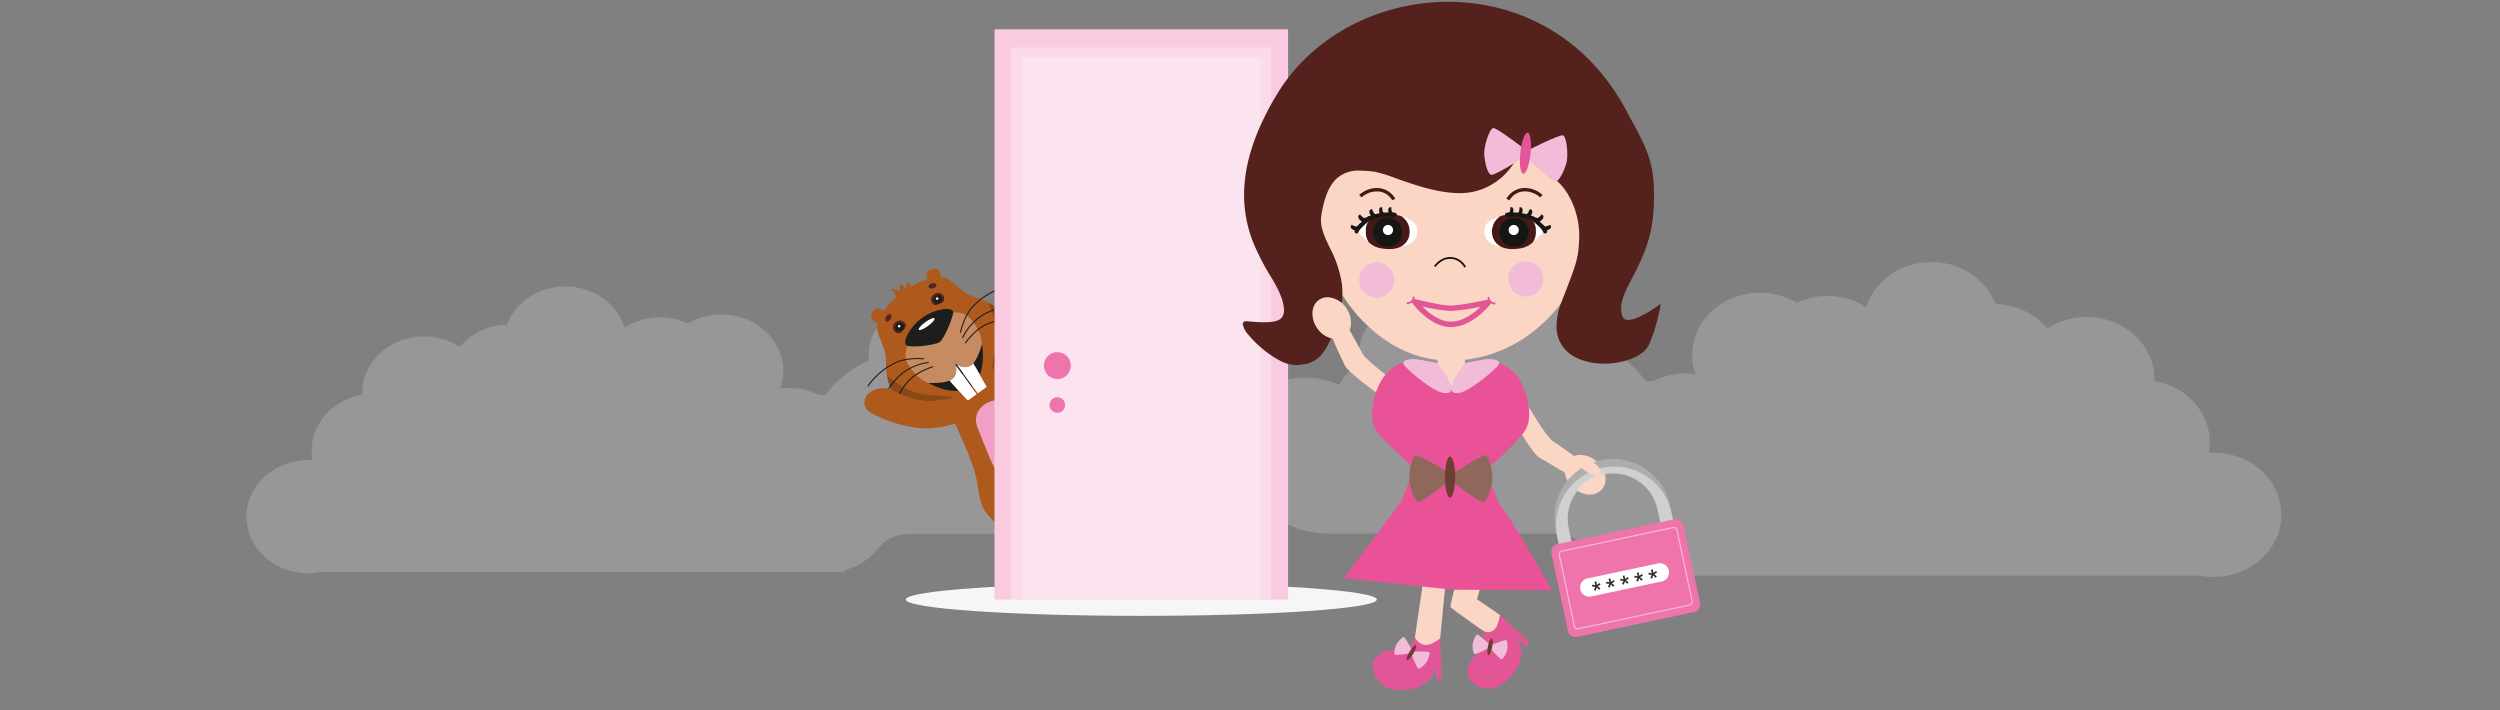 <svg xmlns="http://www.w3.org/2000/svg" xmlns:xlink="http://www.w3.org/1999/xlink" width="690" height="196" viewBox="0 0 690 196">
  <rect x="0" y="0" width="690" height="196" fill="#808080" stroke="none"/>
  <defs>
    <clipPath id="clip-path">
      <path id="Pfad_11798" data-name="Pfad 11798" d="M117.159,54.191c.076.071.154.147.227.222h-.473c.084-.076.162-.152.246-.222M88,0C80.521,0,74.168,4.421,71.87,10.566A17.545,17.545,0,0,0,58.839,16.7a18.063,18.063,0,0,0-9.884-2.892c-9.411,0-17.04,7-17.04,15.635,0,.153,0,.313.009.469C24,31.26,17.993,37.627,17.993,45.288a13.935,13.935,0,0,0,.258,2.683c-.4-.026-.8-.04-1.212-.04C7.63,47.931,0,54.93,0,63.567S7.63,79.2,17.039,79.2a19,19,0,0,0,3.431-.316H165.02v-.564a17.138,17.138,0,0,0,9.313-5.968,10.839,10.839,0,0,1,8.565-4.046h56.723a23.672,23.672,0,0,0,23.672-23.672h-.022c.028-.311.044-.622.044-.937,0-8.082-7.944-14.636-17.737-14.636a20.6,20.6,0,0,0-8.622,1.848,23.289,23.289,0,0,0-5.165-5.891,12.3,12.3,0,0,0,.138-1.83c0-8.084-7.939-14.634-17.732-14.634a20.445,20.445,0,0,0-9.673,2.366C201.4,6.768,195.818,4,189.447,4c-9.793,0-17.732,6.552-17.732,14.634a12.222,12.222,0,0,0,.121,1.69c-5.292,2.575-9.46,5.916-12.019,9.728q-.94-.11-1.906-.136a18.192,18.192,0,0,0-8.118-1.885,18.506,18.506,0,0,0-2.465.162,14.458,14.458,0,0,0,.834-4.84c0-8.632-7.629-15.631-17.041-15.631a18.031,18.031,0,0,0-9.253,2.506,18.225,18.225,0,0,0-7.723-1.694,18.038,18.038,0,0,0-9.75,2.809C102.358,4.793,95.79,0,88,0Z" fill="#cbcbcb"/>
    </clipPath>
    <clipPath id="clip-path-2">
      <path id="Pfad_11799" data-name="Pfad 11799" d="M160.434,59.485c-.083.078-.169.161-.249.244h.519c-.092-.083-.178-.166-.27-.244M192.438,0c8.212,0,15.185,4.853,17.709,11.6a19.259,19.259,0,0,1,14.3,6.737,19.827,19.827,0,0,1,10.85-3.175c10.33,0,18.7,7.681,18.7,17.162,0,.168,0,.344-.01.514,8.7,1.476,15.291,8.466,15.291,16.875A15.3,15.3,0,0,1,269,52.657c.444-.028.883-.044,1.331-.044,10.328,0,18.7,7.683,18.7,17.163s-8.375,17.161-18.7,17.161a20.86,20.86,0,0,1-3.767-.346H107.9v-.619a18.812,18.812,0,0,1-10.222-6.551,11.9,11.9,0,0,0-9.4-4.441H26.009A25.985,25.985,0,0,1,.024,49H.048C.017,48.654,0,48.313,0,47.967,0,39.095,8.72,31.9,19.47,31.9a22.61,22.61,0,0,1,9.464,2.028A25.564,25.564,0,0,1,34.6,27.463a13.506,13.506,0,0,1-.152-2.009c0-8.874,8.714-16.063,19.464-16.063a22.442,22.442,0,0,1,10.617,2.6c3.432-4.559,9.559-7.6,16.551-7.6,10.749,0,19.464,7.192,19.464,16.063a13.418,13.418,0,0,1-.132,1.855c5.809,2.827,10.384,6.494,13.193,10.678q1.032-.121,2.093-.149a19.969,19.969,0,0,1,8.911-2.069,20.314,20.314,0,0,1,2.706.178,15.871,15.871,0,0,1-.915-5.313c0-9.476,8.374-17.158,18.706-17.158a19.793,19.793,0,0,1,10.156,2.751,20,20,0,0,1,8.477-1.86,19.8,19.8,0,0,1,10.7,3.084C176.681,5.261,183.89,0,192.438,0Z" fill="#cbcbcb"/>
    </clipPath>
    <clipPath id="clip-path-3">
      <path id="Pfad_16783" data-name="Pfad 16783" d="M12.291,2.427C-6.065,9.634.208,28.5,5.295,38.464,10.06,47.8,34.811,66.4,42.63,72.291s12.683,5.482,14.844,1.43c4.477-8.4-4.793-26.92-9.4-36.916S36.377,14.6,35.151,11C33.818,7.1,31.907,0,22.988,0a29.87,29.87,0,0,0-10.7,2.427" fill="none"/>
    </clipPath>
    <clipPath id="clip-path-4">
      <path id="Pfad_16793" data-name="Pfad 16793" d="M598.1,242.662c-.252.941.325,1.232,1.36,1.807a1.3,1.3,0,0,0,2.081-.885,1.782,1.782,0,1,0-3.442-.922" transform="translate(-598.039 -241.341)" fill="none"/>
    </clipPath>
    <clipPath id="clip-path-5">
      <path id="Pfad_16797" data-name="Pfad 16797" d="M538.732,226.819h0a1.3,1.3,0,0,0,1.36,1.807c1.184.019,1.829.056,2.082-.885a1.782,1.782,0,0,0-3.442-.922" transform="translate(-538.623 -225.502)" fill="none"/>
    </clipPath>
    <clipPath id="clip-path-6">
      <path id="Pfad_16806" data-name="Pfad 16806" d="M520.9,319.064c5.139,1.377,10.841-5.137,10.841-5.137s-4.248,1.972-6.364,1.405c-2.492-.666-2.464-3.783-2.464-3.783h0s-1.532,2.712-4.024,2.044c-2.115-.567-4.812-4.4-4.812-4.4s1.179,8.356,6.823,9.868" transform="translate(-514.074 -309.196)" fill="none"/>
    </clipPath>
    <clipPath id="clip-path-7">
      <path id="Pfad_16814" data-name="Pfad 16814" d="M483.458,206.361c-1.895,2.386-2.744,5.349-4.808,7.015-2.276,1.837-6.067,5.022-6.592,9.576s2.227,10.507,15.528,14.071,18.66-.216,20.483-4.422.133-8.861-.919-11.589c-.954-2.475-.208-5.466-.656-8.48-.525-3.531-7.018-6.227-10.43-7.141a27.659,27.659,0,0,0-6.691-.907c-2.469,0-4.793.467-5.912,1.876" transform="translate(-471.998 -204.485)" fill="none"/>
    </clipPath>
    <clipPath id="clip-path-8">
      <rect id="Rechteck_4201" data-name="Rechteck 4201" width="15.236" height="27.796" fill="none"/>
    </clipPath>
    <clipPath id="clip-path-9">
      <rect id="Rechteck_4202" data-name="Rechteck 4202" width="24.135" height="21.251" fill="none"/>
    </clipPath>
    <clipPath id="clip-path-10">
      <rect id="Rechteck_6186" data-name="Rechteck 6186" width="81.023" height="157.375" fill="#ea5297"/>
    </clipPath>
    <clipPath id="clip-path-11">
      <rect id="Rechteck_6182" data-name="Rechteck 6182" width="81.023" height="157.375" fill="none"/>
    </clipPath>
    <clipPath id="clip-path-12">
      <rect id="Rechteck_6181" data-name="Rechteck 6181" width="71.84" height="152.389" fill="none"/>
    </clipPath>
    <clipPath id="clip-path-13">
      <path id="Pfad_15647" data-name="Pfad 15647" d="M234.194,340.619v0a3.713,3.713,0,1,1-3.713-3.715,3.713,3.713,0,0,1,3.713,3.715" transform="translate(-226.769 -336.907)" fill="#ee74ab"/>
    </clipPath>
    <clipPath id="clip-path-14">
      <path id="Pfad_15648" data-name="Pfad 15648" d="M236.981,386.1a2.15,2.15,0,1,1-2.15-2.153,2.15,2.15,0,0,1,2.15,2.153" transform="translate(-232.682 -383.951)" fill="#ee74ab"/>
    </clipPath>
    <clipPath id="clip-path-15">
      <rect id="Rechteck_6191" data-name="Rechteck 6191" width="128.19" height="190" fill="none"/>
    </clipPath>
    <clipPath id="clip-path-17">
      <rect id="Rechteck_6188" data-name="Rechteck 6188" width="34.514" height="31.814" fill="none"/>
    </clipPath>
    <clipPath id="clip-path-18">
      <path id="Pfad_15718" data-name="Pfad 15718" d="M236.62,342.19a16.118,16.118,0,0,0-12.415,19.116h0l.981,4.618.864,4.067,3.5-.745-1.485-6.989-.323-1.52,0-.018-.385-1.811a12.539,12.539,0,1,1,24.53-5.214l2.2,10.339,3.5-.745-.473-2.224-1.373-6.461h0A16.1,16.1,0,0,0,236.62,342.19" transform="translate(-223.85 -341.835)" fill="none"/>
    </clipPath>
    <linearGradient id="linear-gradient" x1="-1.797" y1="1.689" x2="-1.789" y2="1.689" gradientUnits="objectBoundingBox">
      <stop offset="0" stop-color="#fff"/>
      <stop offset="0.78" stop-color="#ebebec"/>
      <stop offset="0.924" stop-color="#eae9e8"/>
      <stop offset="0.977" stop-color="#e2e2e1"/>
      <stop offset="1" stop-color="#d8d8d8"/>
    </linearGradient>
    <clipPath id="clip-path-19">
      <rect id="Rechteck_6189" data-name="Rechteck 6189" width="37.04" height="28.298" fill="none"/>
    </clipPath>
  </defs>
  <g id="Gruppe_2725" data-name="Gruppe 2725" transform="translate(-375 -269)">
    <rect id="Rechteck_3221" data-name="Rechteck 3221" width="690" height="196" transform="translate(375 269)" fill="#fff" opacity="0"/>
    <g id="Gruppe_6253" data-name="Gruppe 6253" transform="translate(443.019 348.041)" opacity="0.3">
      <g id="Gruppe_6253-2" data-name="Gruppe 6253" clip-path="url(#clip-path)">
        <rect id="Rechteck_3222" data-name="Rechteck 3222" width="263.315" height="79.201" transform="translate(0 0)" fill="#cbcbcb"/>
      </g>
    </g>
    <g id="Gruppe_6254" data-name="Gruppe 6254" transform="translate(715.629 341.304)" opacity="0.3">
      <g id="Gruppe_6254-2" data-name="Gruppe 6254" clip-path="url(#clip-path-2)">
        <rect id="Rechteck_3223" data-name="Rechteck 3223" width="289.037" height="86.938" transform="translate(0 0)" fill="#cbcbcb"/>
      </g>
    </g>
    <ellipse id="Ellipse_270" data-name="Ellipse 270" cx="65" cy="4.5" rx="65" ry="4.5" transform="translate(625 429.977)" fill="#f6f6f6"/>
    <g id="Gruppe_7560" data-name="Gruppe 7560" transform="translate(-92.177 43.85) rotate(-51)">
      <g id="Gruppe_7561" data-name="Gruppe 7561" transform="matrix(0.07, 0.998, -0.998, 0.07, 266.031, 765.005)">
        <g id="Gruppe_7560-2" data-name="Gruppe 7560" clip-path="url(#clip-path-3)">
          <rect id="Rechteck_4180" data-name="Rechteck 4180" width="143.905" height="138.274" transform="translate(-27.906 -26.542) rotate(-1.403)" fill="#56231f"/>
          <rect id="Rechteck_4181" data-name="Rechteck 4181" width="138.296" height="0.602" transform="translate(-13.226 108.464) rotate(-26.402)" fill="#896562"/>
          <rect id="Rechteck_4182" data-name="Rechteck 4182" width="138.296" height="0.602" transform="matrix(0.896, -0.445, 0.445, 0.896, -17.678, 99.498)" fill="#896562"/>
          <rect id="Rechteck_4183" data-name="Rechteck 4183" width="138.296" height="0.602" transform="translate(-22.128 90.532) rotate(-26.402)" fill="#896562"/>
          <rect id="Rechteck_4184" data-name="Rechteck 4184" width="138.296" height="0.602" transform="translate(-26.58 81.566) rotate(-26.402)" fill="#896562"/>
          <rect id="Rechteck_4185" data-name="Rechteck 4185" width="138.296" height="0.602" transform="translate(-31.031 72.6) rotate(-26.402)" fill="#896562"/>
          <rect id="Rechteck_4186" data-name="Rechteck 4186" width="138.296" height="0.602" transform="matrix(0.896, -0.445, 0.445, 0.896, -35.483, 63.634)" fill="#896562"/>
          <rect id="Rechteck_4187" data-name="Rechteck 4187" width="138.296" height="0.602" transform="matrix(0.896, -0.445, 0.445, 0.896, -39.933, 54.668)" fill="#896562"/>
          <rect id="Rechteck_4188" data-name="Rechteck 4188" width="138.296" height="0.602" transform="matrix(0.896, -0.445, 0.445, 0.896, -44.385, 45.703)" fill="#896562"/>
          <rect id="Rechteck_4189" data-name="Rechteck 4189" width="138.296" height="0.602" transform="translate(-48.836 36.736) rotate(-26.402)" fill="#896562"/>
          <rect id="Rechteck_4190" data-name="Rechteck 4190" width="138.296" height="0.602" transform="translate(-17.821 102.414) rotate(-81.405)" fill="#896562"/>
          <rect id="Rechteck_4191" data-name="Rechteck 4191" width="138.296" height="0.602" transform="translate(-7.924 103.91) rotate(-81.405)" fill="#896562"/>
          <rect id="Rechteck_4192" data-name="Rechteck 4192" width="138.296" height="0.602" transform="translate(1.974 105.406) rotate(-81.405)" fill="#896562"/>
          <rect id="Rechteck_4193" data-name="Rechteck 4193" width="138.296" height="0.602" transform="translate(11.871 106.903) rotate(-81.405)" fill="#896562"/>
          <rect id="Rechteck_4194" data-name="Rechteck 4194" width="138.296" height="0.602" transform="translate(21.769 108.399) rotate(-81.405)" fill="#896562"/>
          <rect id="Rechteck_4195" data-name="Rechteck 4195" width="138.296" height="0.602" transform="translate(31.666 109.895) rotate(-81.405)" fill="#896562"/>
          <rect id="Rechteck_4196" data-name="Rechteck 4196" width="138.296" height="0.602" transform="translate(41.564 111.392) rotate(-81.405)" fill="#896562"/>
          <rect id="Rechteck_4197" data-name="Rechteck 4197" width="138.296" height="0.602" transform="translate(51.461 112.888) rotate(-81.405)" fill="#896562"/>
        </g>
      </g>
      <g id="Gruppe_7563" data-name="Gruppe 7563" transform="translate(179.846 748.238)">
        <g id="Gruppe_7585" data-name="Gruppe 7585" transform="translate(0 0)">
          <path id="Pfad_16784" data-name="Pfad 16784" d="M524.159,511.44c-1.009-.766-4.544-1.476-6.513-1.645a19.2,19.2,0,0,0,2.624-4.029c2.557-5.211,2.509-10.5-.108-11.816s-6.806,2.636-7.783,9.312a18.411,18.411,0,0,1-.638,2.784c-.362.946-.825,2.055-1.175,3.107-.583,1.412-.934,2.393-.393,3.1.532,1.331,3.975,1.168,5.44,1.832,2.219,1.006,7.152,5.456,8.8,3.428s1.1-5.05-.255-6.075" transform="translate(-492.476 -432.5)" fill="#ad5a1c"/>
          <path id="Pfad_16785" data-name="Pfad 16785" d="M460.583,359.919c-1.06-6.519.864-21.217.128-24.347-.5-2.111-3.89-3.473-5.455-4l.008-.029s-.145-.039-.4-.1c-.246-.076-.393-.115-.393-.115l-.008.029-.017,0-.017,0,.008-.029s-.145-.039-.4-.1l-.109-.029-.108-.029c-.246-.076-.393-.115-.393-.115l-.008.029-.017,0-.017,0,.008-.029s-.145-.039-.4-.1c-.246-.076-.393-.115-.393-.115l-.008.029c-1.615-.329-5.237-.846-6.722.734-2.2,2.343-7.886,16.033-12.063,21.149-3.493,4.28-5.553,5.205-6.192,10.511-1.017,8.436,7.248,11.256,12.722,12.779a.816.816,0,0,0,.141.056l.4.1c.136.033.267.077.393.115l.02.006.02.006.4.1.108.029.109.029c.136.036.267.077.393.115l.02.005.02.005.4.1c.137.033.267.077.393.116a.855.855,0,0,0,.15.022c5.5,1.418,14.069,3.108,17.408-4.706,2.074-4.918.753-6.75-.131-12.2" transform="translate(-427.538 -303.844)" fill="#ad5a1c"/>
          <path id="Pfad_16786" data-name="Pfad 16786" d="M507.149,221.013c-.954-2.475-.208-5.466-.656-8.479-.525-3.531-7.018-6.227-10.43-7.142s-10.383-1.826-12.6.97c-1.895,2.386-2.744,5.349-4.808,7.016-2.276,1.836-6.067,5.022-6.592,9.576s2.226,10.506,15.527,14.071,18.66-.216,20.483-4.422.133-8.861-.919-11.589" transform="translate(-462.59 -204.485)" fill="#ad5a1c"/>
          <path id="Pfad_16787" data-name="Pfad 16787" d="M533.4,260.329c.726-3.448-1.634-4.989-2.64-6.4a8.959,8.959,0,0,0-12.523-3.356c-1.575.717-4.388.872-5.485,4.22s-.918,5.748-.251,7.5c.922,2.417,4.925,6.35,7.424,7.02s7.929-.735,9.936-2.367c1.462-1.188,2.815-3.179,3.54-6.625" transform="translate(-494.1 -239.885)" fill="#c68b60"/>
          <path id="Pfad_16788" data-name="Pfad 16788" d="M549.022,253.7c-2.644,1.218-7.192,2.357-8.37,2.038-.917-.246-4.639-3.378-6.264-5.96-1.323-2.1,4.345-3.117,8.386-2.034s8.534,4.9,6.248,5.955" transform="translate(-511.624 -238.242)" fill="#1d1d1b"/>
          <path id="Pfad_16789" data-name="Pfad 16789" d="M562.683,255.022c1.437.385,2.527.975,2.435,1.319s-1.331.31-2.768-.076-2.527-.975-2.435-1.319,1.331-.31,2.768.075" transform="translate(-531.899 -244.082)" fill="#fff"/>
        </g>
      </g>
      <g id="Gruppe_7565" data-name="Gruppe 7565" transform="translate(215.925 756.037)">
        <g id="Gruppe_7564" data-name="Gruppe 7564" clip-path="url(#clip-path-4)">
          <path id="Pfad_16790" data-name="Pfad 16790" d="M601.531,244.2a1.791,1.791,0,1,1-1.133-1.962,1.781,1.781,0,0,1,1.133,1.962" transform="translate(-598.03 -241.953)" fill="#1d1d1b"/>
          <path id="Pfad_16791" data-name="Pfad 16791" d="M600.083,242.591a1.1,1.1,0,0,1,.921,1.262c0,.023-.008.047-.013.07a1.222,1.222,0,0,1-2.361-.633,1.1,1.1,0,0,1,1.385-.723l.068.023m.145-.54a1.652,1.652,0,0,0-2.109,1.006c-.011.029-.02.059-.029.09a1.782,1.782,0,0,0,3.442.922,1.652,1.652,0,0,0-1.212-2c-.03-.008-.061-.014-.092-.02" transform="translate(-598.03 -241.825)" fill="#56231f"/>
          <path id="Pfad_16792" data-name="Pfad 16792" d="M605.453,247.207a.353.353,0,1,1-.436.249.355.355,0,0,1,.436-.249" transform="translate(-603.531 -245.956)" fill="#fff"/>
        </g>
      </g>
      <g id="Gruppe_7567" data-name="Gruppe 7567" transform="translate(203.352 752.685)">
        <g id="Gruppe_7566" data-name="Gruppe 7566" clip-path="url(#clip-path-5)">
          <path id="Pfad_16794" data-name="Pfad 16794" d="M538.915,227.418a1.791,1.791,0,1,0,1.962-1.133,1.781,1.781,0,0,0-1.962,1.133" transform="translate(-538.806 -226.101)" fill="#1d1d1b"/>
          <path id="Pfad_16795" data-name="Pfad 16795" d="M540.911,226.734a1.1,1.1,0,0,1,.922,1.262c0,.023-.008.047-.013.07a1.222,1.222,0,0,1-2.361-.633,1.1,1.1,0,0,1,1.385-.723l.068.023m.145-.54a1.652,1.652,0,0,0-2.109,1.006c-.011.029-.02.059-.029.09a1.782,1.782,0,0,0,3.442.922,1.652,1.652,0,0,0-1.212-2C541.118,226.206,541.087,226.2,541.056,226.193Z" transform="translate(-538.808 -225.972)" fill="#56231f"/>
          <path id="Pfad_16796" data-name="Pfad 16796" d="M546.278,231.35a.353.353,0,1,1-.436.249.355.355,0,0,1,.436-.249" transform="translate(-544.305 -230.103)" fill="#fff"/>
        </g>
      </g>
      <g id="Gruppe_7569" data-name="Gruppe 7569" transform="translate(201.897 746.131)">
        <g id="Gruppe_7587" data-name="Gruppe 7587" transform="translate(0 0)">
          <path id="Pfad_16798" data-name="Pfad 16798" d="M615.645,222.708s-.089-7.932,3.49-5.374c3.479,2.487-3.49,5.374-3.49,5.374" transform="translate(-597.892 -212.107)" fill="#ad5a1c"/>
          <path id="Pfad_16799" data-name="Pfad 16799" d="M533.891,200.944s4.043-6.825-.335-6.4c-4.258.414.335,6.4.335,6.4" transform="translate(-531.746 -194.526)" fill="#ad5a1c"/>
          <path id="Pfad_16800" data-name="Pfad 16800" d="M591.308,292.867a.15.15,0,0,1-.03-.279c.043-.023,4.414-2.254,8.222-1.775a20.063,20.063,0,0,1,8.977,3.261.15.15,0,1,1-.183.239,19.77,19.77,0,0,0-8.832-3.2c-3.714-.467-8,1.722-8.047,1.744a.149.149,0,0,1-.107.01" transform="translate(-578.616 -270.385)" fill="#1d1d1b"/>
          <path id="Pfad_16801" data-name="Pfad 16801" d="M603.644,310.591a.15.15,0,0,1-.082-.055,18.716,18.716,0,0,0-7.841-5.451,14.982,14.982,0,0,0-8.011-.329.151.151,0,1,1-.077-.291,15.3,15.3,0,0,1,8.194.338,19.031,19.031,0,0,1,7.976,5.552.15.15,0,0,1-.159.235Z" transform="translate(-575.719 -280.875)" fill="#1d1d1b"/>
          <path id="Pfad_16802" data-name="Pfad 16802" d="M599.583,321.465a.15.15,0,0,1-.091-.069,20.24,20.24,0,0,0-7.163-6.554c-3.162-1.758-7.8-1.433-7.842-1.429a.15.15,0,1,1-.022-.3c.048,0,4.771-.335,8.011,1.466a20.552,20.552,0,0,1,7.276,6.665.15.15,0,0,1-.169.222Z" transform="translate(-573.199 -287.999)" fill="#1d1d1b"/>
        </g>
      </g>
      <g id="Gruppe_7571" data-name="Gruppe 7571" transform="translate(198.157 770.395)">
        <g id="Gruppe_7570" data-name="Gruppe 7570" clip-path="url(#clip-path-6)">
          <path id="Pfad_16803" data-name="Pfad 16803" d="M511.609,299.717c6.573,1.761,11,6.543,9.895,10.681s-7.336,6.064-13.91,4.3-11-6.544-9.895-10.681,7.336-6.064,13.91-4.3" transform="translate(-501.03 -301.208)" fill="#1d1d1b"/>
          <path id="Pfad_16804" data-name="Pfad 16804" d="M550.1,321.27l-3.122,8.007-2.933-.786,2.83-10.562Z" transform="translate(-537.7 -316.081)" fill="#fff"/>
          <path id="Pfad_16805" data-name="Pfad 16805" d="M529.721,318.738l-1.3,8.5,2.933.786,2.83-10.562Z" transform="translate(-525.386 -315.709)" fill="#fff"/>
        </g>
      </g>
      <g id="Gruppe_7573" data-name="Gruppe 7573" transform="translate(185.022 757.788)">
        <g id="Gruppe_7588" data-name="Gruppe 7588" transform="translate(0 0)">
          <path id="Pfad_16807" data-name="Pfad 16807" d="M549.41,337.969l-2.435,6.245-2.933-.786,1.756-6.553Z" transform="translate(-524.565 -318.41)" fill="#fff"/>
          <path id="Pfad_16808" data-name="Pfad 16808" d="M529.451,331.6l-1.04,6.783,2.933.786,1.756-6.553Z" transform="translate(-512.242 -314.253)" fill="#fff"/>
          <path id="Pfad_16809" data-name="Pfad 16809" d="M476.39,257.2a.15.15,0,0,1-.088-.064c-.026-.041-2.649-4.081-6.1-5.533a19.765,19.765,0,0,0-9.249-1.645.15.15,0,0,1-.039-.3,20.073,20.073,0,0,1,9.4,1.665c3.534,1.491,6.207,5.607,6.233,5.648a.15.15,0,0,1-.166.227Z" transform="translate(-458.927 -249.615)" fill="#1d1d1b"/>
          <path id="Pfad_16810" data-name="Pfad 16810" d="M454.666,273.873a.15.15,0,0,1-.02-.284,19.031,19.031,0,0,1,9.683-.82,15.311,15.311,0,0,1,7.266,3.8.151.151,0,1,1-.213.214,14.969,14.969,0,0,0-7.1-3.721,18.722,18.722,0,0,0-9.516.8.15.15,0,0,1-.1.006" transform="translate(-454.013 -267.644)" fill="#1d1d1b"/>
          <path id="Pfad_16811" data-name="Pfad 16811" d="M452.111,289.038a.15.15,0,0,1-.036-.276,20.551,20.551,0,0,1,9.634-2.134c3.707.06,7.631,2.71,7.671,2.736a.15.15,0,1,1-.17.248c-.038-.026-3.891-2.625-7.506-2.684a20.24,20.24,0,0,0-9.48,2.094.15.15,0,0,1-.114.015" transform="translate(-451.999 -278.791)" fill="#1d1d1b"/>
        </g>
      </g>
      <g id="Gruppe_7581" data-name="Gruppe 7581" transform="translate(189.254 748.238)">
        <g id="Gruppe_7580" data-name="Gruppe 7580" clip-path="url(#clip-path-7)">
          <g id="Gruppe_7576" data-name="Gruppe 7576" transform="translate(-5.031 6.286)" opacity="0.2" style="mix-blend-mode: normal;isolation: isolate">
            <g id="Gruppe_7575" data-name="Gruppe 7575">
              <g id="Gruppe_7574" data-name="Gruppe 7574" clip-path="url(#clip-path-8)">
                <path id="Pfad_16812" data-name="Pfad 16812" d="M449.218,235.061a3.593,3.593,0,0,0-.983,2.389,36.637,36.637,0,0,0,1.97,12.812c2.245,6.6,9.111,13.685,12.142,11.222,3.72-3.022-2.966-8.082-4.469-12.5a26.49,26.49,0,0,1-1.369-8.705,6.153,6.153,0,0,0-3.889-5.851,3.19,3.19,0,0,0-3.4.634" transform="translate(-448.224 -234.189)"/>
              </g>
            </g>
          </g>
          <g id="Gruppe_7579" data-name="Gruppe 7579" transform="translate(21.298 17.722)" opacity="0.2" style="mix-blend-mode: normal;isolation: isolate">
            <g id="Gruppe_7578" data-name="Gruppe 7578">
              <g id="Gruppe_7577" data-name="Gruppe 7577" clip-path="url(#clip-path-9)">
                <path id="Pfad_16813" data-name="Pfad 16813" d="M596.633,290.372a3.594,3.594,0,0,1-.208,2.575,36.641,36.641,0,0,1-7.572,10.524c-5,4.862-14.333,8.062-15.916,4.491-1.94-4.38,6.312-5.856,9.657-9.111a26.5,26.5,0,0,0,5.17-7.141,6.153,6.153,0,0,1,6.125-3.447,3.191,3.191,0,0,1,2.745,2.109" transform="translate(-572.645 -288.235)"/>
              </g>
            </g>
          </g>
        </g>
      </g>
      <g id="Gruppe_7583" data-name="Gruppe 7583" transform="translate(172.537 746.089)">
        <g id="Gruppe_7586" data-name="Gruppe 7586">
          <path id="Pfad_16815" data-name="Pfad 16815" d="M611.245,229.672c.239-.308.834-.247,1.328.136s.7.944.463,1.252-.833.247-1.328-.136-.7-.944-.463-1.252" transform="translate(-564.984 -222.038)" fill="#56231f"/>
          <path id="Pfad_16816" data-name="Pfad 16816" d="M542.878,211.909c.62-.085,1.166.16,1.218.546s-.407.768-1.028.853-1.166-.16-1.218-.546.407-.768,1.028-.853" transform="translate(-510.349 -208.176)" fill="#56231f"/>
          <path id="Pfad_16817" data-name="Pfad 16817" d="M576.351,196.673l1.432-1.475a2.341,2.341,0,0,1,.173,1.905c-.433.78,1.483-.566,1.483-.566a2.264,2.264,0,0,1-.327,1.779c-.591.812-2.206.977-3.437.572a1.558,1.558,0,0,1-1.1-2.31,5.156,5.156,0,0,0,.525-2.248,3.657,3.657,0,0,1,1.054,1.457,7.131,7.131,0,0,1,.2.886" transform="translate(-535.975 -194.33)" fill="#ad5a1c"/>
          <path id="Pfad_16818" data-name="Pfad 16818" d="M396.309,483.356c1.257-.158,4.674.994,6.463,1.832a19.206,19.206,0,0,1-.258-4.8c.391-5.792,3.078-10.348,6-10.178s4.576,5.685,2.084,11.955a18.413,18.413,0,0,0-.839,2.73c-.159,1-.313,2.192-.535,3.278-.2,1.514-.387,2.54-1.21,2.883-1.126.886-4.026-.976-5.627-1.133-2.424-.238-8.922,1.149-9.336-1.432s1.575-4.922,3.258-5.134" transform="translate(-392.996 -411.828)" fill="#ad5a1c"/>
          <path id="Pfad_16819" data-name="Pfad 16819" d="M491.581,388.139c.094-5.045-7.538-8.085-10.477-2.807-2.629,4.721-6.155,10.492-7.041,14.3-1.127,4.839-.581,11.166,5.107,12.863l.249.067.25.067c5.781,1.376,9.413-3.831,10.854-8.586,1.141-3.742.962-10.7,1.058-15.906" transform="translate(-456.531 -342.737)" fill="#f29fc5"/>
          <path id="Pfad_16820" data-name="Pfad 16820" d="M436.732,258.462a3.6,3.6,0,0,0-.464,2.541,36.636,36.636,0,0,0,4.6,12.125c3.57,5.986,11.764,11.488,14.216,8.448,3.009-3.733-4.585-7.288-6.976-11.3a26.492,26.492,0,0,1-3.148-8.234,6.154,6.154,0,0,0-5.028-4.912,3.191,3.191,0,0,0-3.2,1.329" transform="translate(-427.062 -243.803)" fill="#ad5a1c"/>
          <path id="Pfad_16821" data-name="Pfad 16821" d="M584.265,314.6a3.593,3.593,0,0,1-.691,2.488,36.637,36.637,0,0,1-9.427,8.9c-5.824,3.832-15.6,5.206-16.479,1.4-1.079-4.67,7.306-4.557,11.206-7.119a26.5,26.5,0,0,0,6.428-6.034,6.154,6.154,0,0,1,6.666-2.226,3.191,3.191,0,0,1,2.3,2.587" transform="translate(-522.747 -286.917)" fill="#ad5a1c"/>
        </g>
      </g>
    </g>
    <g id="Gruppe_10236" data-name="Gruppe 10236" transform="translate(649.489 277.102)">
      <g id="Gruppe_10235" data-name="Gruppe 10235" transform="translate(0 0)" clip-path="url(#clip-path-10)">
        <path id="Pfad_15728" data-name="Pfad 15728" d="M81.023,0H0V157.375H81.023Z" fill="#f9cae0"/>
        <g id="Gruppe_10230" data-name="Gruppe 10230" transform="translate(0 0)">
          <g id="Gruppe_10229" data-name="Gruppe 10229" clip-path="url(#clip-path-11)">
            <g id="Gruppe_10228" data-name="Gruppe 10228" transform="translate(4.525 4.986)" opacity="0.3" style="mix-blend-mode: normal;isolation: isolate">
              <g id="Gruppe_10227" data-name="Gruppe 10227">
                <g id="Gruppe_10226" data-name="Gruppe 10226" clip-path="url(#clip-path-12)">
                  <rect id="Rechteck_6180" data-name="Rechteck 6180" width="71.84" height="152.389" transform="translate(0)" fill="#fff"/>
                </g>
              </g>
            </g>
          </g>
        </g>
        <rect id="Rechteck_6183" data-name="Rechteck 6183" width="65.892" height="149.584" transform="translate(7.535 7.791)" fill="#fbe4ef"/>
        <g id="Gruppe_10232" data-name="Gruppe 10232" transform="translate(13.629 89.094)">
          <g id="Gruppe_10231" data-name="Gruppe 10231" clip-path="url(#clip-path-13)">
            <rect id="Rechteck_6184" data-name="Rechteck 6184" width="7.426" height="7.43" transform="translate(0 0)" fill="#ee74ab"/>
          </g>
        </g>
        <g id="Gruppe_10234" data-name="Gruppe 10234" transform="translate(15.192 101.534)">
          <g id="Gruppe_10233" data-name="Gruppe 10233" clip-path="url(#clip-path-14)">
            <rect id="Rechteck_6185" data-name="Rechteck 6185" width="4.299" height="4.3" transform="translate(0.001 0.002)" fill="#ee74ab"/>
          </g>
        </g>
      </g>
    </g>
    <g id="Gruppe_10248" data-name="Gruppe 10248" transform="translate(718 269.5)">
      <g id="Gruppe_10247" data-name="Gruppe 10247" clip-path="url(#clip-path-15)">
        <g id="Gruppe_10246" data-name="Gruppe 10246">
          <g id="Gruppe_10245" data-name="Gruppe 10245" clip-path="url(#clip-path-15)">
            <path id="Pfad_15649" data-name="Pfad 15649" d="M202.351,293.885s5.559,9.545,7.363,10.566c1.754,1.129,6.379,4.487,6.379,4.487l-2.814,4.351s-5.692-3.427-7.447-4.418c-1.689-.879-6.724-9.76-6.724-9.76Z" transform="translate(-124.096 -183.166)" fill="#fcd6c5" fill-rule="evenodd"/>
            <path id="Pfad_15650" data-name="Pfad 15650" d="M238.848,341.34c-2.45-2.14-3.076-5.432-1.4-7.354s5.027-1.744,7.478.4,3.076,5.432,1.4,7.354-5.027,1.744-7.478-.4" transform="translate(-147.407 -207.329)" fill="#fcd6c5" fill-rule="evenodd"/>
            <path id="Pfad_15651" data-name="Pfad 15651" d="M242.739,342.9a6.263,6.263,0,0,1-2.295-.452,7.484,7.484,0,0,1-2.185-1.339,7.005,7.005,0,0,1-2.329-3.9,4.975,4.975,0,0,1,.017-2.04,4.007,4.007,0,0,1,.891-1.77,4.361,4.361,0,0,1,3.357-1.42,6.264,6.264,0,0,1,2.294.452,7.486,7.486,0,0,1,2.185,1.339,7,7,0,0,1,2.329,3.9,4.975,4.975,0,0,1-.018,2.04,4.007,4.007,0,0,1-.891,1.77A4.36,4.36,0,0,1,242.739,342.9ZM240.2,332.487a3.86,3.86,0,0,0-2.974,1.246,3.909,3.909,0,0,0-.792,3.381,6.8,6.8,0,0,0,6.31,5.28,3.86,3.86,0,0,0,2.974-1.246,3.909,3.909,0,0,0,.792-3.381,6.8,6.8,0,0,0-6.31-5.28Z" transform="translate(-146.985 -206.908)" fill="#fcd6c5"/>
            <path id="Pfad_15652" data-name="Pfad 15652" d="M62.681,143.979s10.626,18.846,30.648,18.316c20.534-.543,30.611-16.994,30.611-16.994,3.672-9.593,4.236-12.3,4.479-17.087.512-10.086-4.978-16.611-8.641-18.577s-7.745-8.129-7.745-8.129A17.377,17.377,0,0,1,100.7,113.9c-9.738,3.44-24.5-3.744-28.977-4.3-6.635-.825-12.224-1.511-14.881,11.773-1.413,7.064,5.745,12.621,5.839,22.6" transform="translate(-35.312 -63.266)" fill="#fcd6c5" fill-rule="evenodd"/>
            <path id="Pfad_15653" data-name="Pfad 15653" d="M10.156,26.088C-9.51,58.6,8.563,73.248,11.425,82.034,13.8,89.325,9.989,89.667,1.6,88.9-2.5,88.529,9,100.772,15.239,100.425c4.577-.254,6.746-1.32,9.665-7.88,8.143-18.305-4.323-24.667-3.052-33.059,2.029-13.394,8.392-13.224,15.027-12.4,4.478.557,19.23,8.463,28.967,5.023A17.377,17.377,0,0,0,77.178,39.717s4.081,6.162,7.745,8.129,9.153,8.49,8.641,18.577c-.254,5.016-.64,6.1-4.832,16.881-7.917,20.356,20.01,19.287,23.529,11.752a47.718,47.718,0,0,0,3.185-10.66s-9.072,6.775-10.439,2.964c-2.522-7.033,7.71-13.635,8.56-29.568.7-13.039-1.619-16.264-7.543-27.3C83.9-10.7,29.688-6.2,10.156,26.088" transform="translate(-0.458 -0.457)" fill="#55211c" fill-rule="evenodd"/>
            <path id="Pfad_15654" data-name="Pfad 15654" d="M56.694,0h0a56.5,56.5,0,0,1,14.06,1.764A53.655,53.655,0,0,1,96.1,16.511a60.09,60.09,0,0,1,9.709,13.4c.407.757.794,1.474,1.169,2.167,2.5,4.615,4.3,7.949,5.35,11.573a28.9,28.9,0,0,1,1.046,5.932,59.737,59.737,0,0,1,.011,7.77c-.448,8.4-3.471,14.2-5.9,18.858-2.144,4.114-3.837,7.363-2.676,10.6a1.478,1.478,0,0,0,1.576.98c2.95,0,8.382-4.031,8.437-4.072l.55-.411-.111.677c0,.015-.252,1.517-.769,3.578a41.577,41.577,0,0,1-2.439,7.154,6.024,6.024,0,0,1-1.8,2.147,11.826,11.826,0,0,1-2.885,1.61,20.873,20.873,0,0,1-7.6,1.384,18.44,18.44,0,0,1-6.6-1.141,12.087,12.087,0,0,1-2.8-1.518,9.336,9.336,0,0,1-2.178-2.234,9.474,9.474,0,0,1-1.592-5.1,18.135,18.135,0,0,1,1.417-7.117c4.234-10.889,4.562-11.832,4.813-16.795a22.45,22.45,0,0,0-2.72-12.184,15.969,15.969,0,0,0-5.776-6.135,13.575,13.575,0,0,1-2.816-2.143,31.54,31.54,0,0,1-2.513-2.726c-.959-1.159-1.734-2.226-2.159-2.831a17.271,17.271,0,0,1-1.9,4.378,17.6,17.6,0,0,1-3.494,4.165,18.311,18.311,0,0,1-5.968,3.44,17.041,17.041,0,0,1-5.669.88c-6.045,0-12.764-2.385-17.669-4.127a35.4,35.4,0,0,0-5.756-1.762,33.109,33.109,0,0,0-4.019-.312,8.873,8.873,0,0,0-6.578,2.3c-2.034,1.967-3.382,5.3-4.122,10.18-.443,2.925.839,5.615,2.324,8.729a31.623,31.623,0,0,1,3.337,9.867c.576,4.508-.284,9.262-2.63,14.535-1.487,3.343-2.772,5.261-4.3,6.413a7.146,7.146,0,0,1-2.519,1.206,15.1,15.1,0,0,1-3.087.425c-.091.005-.185.008-.279.008A10.2,10.2,0,0,1,9.9,98.831a27.467,27.467,0,0,1-4.693-3.26,28.715,28.715,0,0,1-3.675-3.7A6.1,6.1,0,0,1,0,89a.792.792,0,0,1,.262-.629,1.046,1.046,0,0,1,.7-.216c.063,0,.13,0,.2.01,2.16.2,3.6.281,4.814.281,2.667,0,4.176-.44,4.891-1.425a3.217,3.217,0,0,0,.518-2.009,11.872,11.872,0,0,0-.681-3.353,33.391,33.391,0,0,0-3.013-5.877A70.84,70.84,0,0,1,3.424,67.7,35.626,35.626,0,0,1,.474,50.474,42.656,42.656,0,0,1,1.714,43.1,55.918,55.918,0,0,1,4.6,34.793,78.773,78.773,0,0,1,9.46,25.487a49.883,49.883,0,0,1,8.875-10.837,53.734,53.734,0,0,1,11.356-8A58.041,58.041,0,0,1,56.694,0Zm49.693,88.342a2.462,2.462,0,0,1-1.272-.307A1.918,1.918,0,0,1,104.29,87c-1.243-3.467.5-6.811,2.706-11.044,2.4-4.613,5.4-10.355,5.838-18.632.645-12.066-1.257-15.583-6.341-24.982-.375-.693-.763-1.411-1.17-2.168C95.215,11.348,77.491.553,56.694.553c-19.433,0-37.35,9.664-46.76,25.22-15.726,26-7.325,40.281-1.766,49.731A33.7,33.7,0,0,1,11.23,81.49c.917,2.814.944,4.676.085,5.859a3.641,3.641,0,0,1-2.069,1.306A12.356,12.356,0,0,1,5.976,89c-1.232,0-2.687-.085-4.864-.283-.053,0-.1-.007-.149-.007-.411,0-.411.169-.411.292,0,.232.137.941,1.41,2.521a28.147,28.147,0,0,0,3.6,3.625,26.909,26.909,0,0,0,4.6,3.194A9.681,9.681,0,0,0,14.516,99.7c.084,0,.168,0,.249-.007,4.611-.256,6.62-1.407,9.427-7.716,5.171-11.625,1.915-18.452-.7-23.938a35.8,35.8,0,0,1-1.919-4.526,9.8,9.8,0,0,1-.453-4.523c.759-5.008,2.16-8.441,4.284-10.5a8.143,8.143,0,0,1,3.268-1.946,12.1,12.1,0,0,1,3.7-.506,33.594,33.594,0,0,1,4.087.316,35.451,35.451,0,0,1,5.872,1.79c4.868,1.728,11.534,4.095,17.484,4.095a16.493,16.493,0,0,0,5.484-.848,17.263,17.263,0,0,0,9.173-7.369,15.764,15.764,0,0,0,1.979-4.812l.121-.681.382.576c.01.015,1.032,1.553,2.485,3.308a19.635,19.635,0,0,0,5.161,4.73,12.969,12.969,0,0,1,3.035,2.364A19.1,19.1,0,0,1,90.593,53.5a21.66,21.66,0,0,1,2.164,5.523,24.3,24.3,0,0,1,.627,6.961,24.394,24.394,0,0,1-.95,6.343c-.652,2.247-1.786,5.188-3.9,10.624-1.9,4.879-1.859,8.817.116,11.7,2.023,2.957,6.077,4.653,11.123,4.653a20.308,20.308,0,0,0,7.391-1.344,7.921,7.921,0,0,0,4.39-3.478,41.025,41.025,0,0,0,2.4-7.054c.306-1.219.517-2.239.637-2.864-.57.4-1.523,1.042-2.613,1.679C109.594,87.635,107.712,88.342,106.387,88.342Z" transform="translate(0.001 0)" fill="#55211c"/>
            <path id="Pfad_15655" data-name="Pfad 15655" d="M148.466,189.849a4.7,4.7,0,0,0-.894-1.147,4.323,4.323,0,0,0-2.815-1.232,4.51,4.51,0,0,0-3.087,1.076,6.094,6.094,0,0,0-1.148,1.185l-.42-.286a6.535,6.535,0,0,1,1.253-1.3,5.8,5.8,0,0,1,1.469-.86,4.637,4.637,0,0,1,1.961-.326,4.9,4.9,0,0,1,3.153,1.385,5.108,5.108,0,0,1,.984,1.275Z" transform="translate(-87.32 -116.522)" fill="#161615"/>
            <path id="Pfad_15656" data-name="Pfad 15656" d="M125.975,219.8s7.1,1.775,9.918,1.775,10.426-1.648,10.426-1.648-4.831,6.212-10.553,6.084c-5.243-.116-9.791-6.211-9.791-6.211" transform="translate(-78.515 -136.99)" fill="#fcd6c5" fill-rule="evenodd"/>
            <path id="Pfad_15657" data-name="Pfad 15657" d="M124.728,217.8a.754.754,0,0,1,.183.023c.07.018,7.044,1.752,9.735,1.752s10.191-1.615,10.266-1.631a.753.753,0,0,1,.754,1.2,21.392,21.392,0,0,1-3.195,3.167,16.769,16.769,0,0,1-3.46,2.19,10.323,10.323,0,0,1-4.319,1.02l-.191,0a9.51,9.51,0,0,1-4.065-1.1,16.527,16.527,0,0,1-3.271-2.23A22.018,22.018,0,0,1,124.125,219a.754.754,0,0,1,.6-1.2Zm9.918,3.282a46.72,46.72,0,0,1-7.8-1.255c.383.39.827.814,1.322,1.237,1.536,1.314,3.888,2.893,6.364,2.947l.157,0c3.383,0,6.474-2.413,8.241-4.125A58.063,58.063,0,0,1,134.647,221.079Z" transform="translate(-77.269 -135.744)" fill="#e25697"/>
            <path id="Pfad_15658" data-name="Pfad 15658" d="M181.367,218.131a1.825,1.825,0,0,1-.825-.21,2.356,2.356,0,0,1-.81-.684,1.22,1.22,0,0,1-.232-1.269l.455.228a.771.771,0,0,0,.186.739,1.581,1.581,0,0,0,1.39.675l.085.5A1.488,1.488,0,0,1,181.367,218.131Z" transform="translate(-111.816 -134.604)" fill="#e25697"/>
            <path id="Pfad_15659" data-name="Pfad 15659" d="M120.275,217.869a1.486,1.486,0,0,1-.249-.021l.085-.5a1.58,1.58,0,0,0,1.389-.674.772.772,0,0,0,.187-.74l.455-.227a1.222,1.222,0,0,1-.233,1.27,2.356,2.356,0,0,1-.81.683A1.824,1.824,0,0,1,120.275,217.869Z" transform="translate(-74.807 -134.441)" fill="#e25697"/>
            <path id="Pfad_15660" data-name="Pfad 15660" d="M194.534,195.043a4.854,4.854,0,1,1,4.854,4.854,4.854,4.854,0,0,1-4.854-4.854" transform="translate(-121.245 -118.537)" fill="#f2bcd8" fill-rule="evenodd"/>
            <path id="Pfad_15661" data-name="Pfad 15661" d="M85.184,195.717a4.854,4.854,0,1,1,4.854,4.854,4.855,4.855,0,0,1-4.854-4.854" transform="translate(-53.092 -118.957)" fill="#f2bcd8" fill-rule="evenodd"/>
            <path id="Pfad_15662" data-name="Pfad 15662" d="M188.661,98.757s8.942-4.537,9.951-4.258,1.582,5.622.916,7.759c-.784,2.514-1.949,4.752-2.949,4.993s-8.422-6.99-8.422-6.99-8.5,5.558-9.426,5.114-1.6-2.874-1.847-5.5c-.206-2.229,1.464-7.336,2.511-7.4s9.267,6.277,9.267,6.277" transform="translate(-110.233 -57.639)" fill="#f2bcd8" fill-rule="evenodd"/>
            <path id="Pfad_15663" data-name="Pfad 15663" d="M203.157,101.41c.329-3.124,1.222-5.589,2-5.508s1.136,2.68.807,5.8-1.221,5.589-2,5.508-1.136-2.679-.808-5.8" transform="translate(-126.544 -59.77)" fill="#e25697" fill-rule="evenodd"/>
            <path id="Pfad_15664" data-name="Pfad 15664" d="M83.181,161.682A20.9,20.9,0,0,1,87.4,158.1a6.415,6.415,0,0,0-1.554,4.083,7.587,7.587,0,0,0,.851,2.8c-1.632-1.472-3.511-3.3-3.511-3.3" transform="translate(-51.843 -98.537)" fill="#fff"/>
            <path id="Pfad_15665" data-name="Pfad 15665" d="M81.332,164.6s-1.908-.346-1.453-1.034a3.443,3.443,0,0,0,1.169.385c.612.069,1.19-.839,1.19-.839Z" transform="translate(-49.742 -101.663)" fill="#161615" fill-rule="evenodd"/>
            <path id="Pfad_15666" data-name="Pfad 15666" d="M81.009,164.665l-.189-.034a5.676,5.676,0,0,1-.713-.186,1.523,1.523,0,0,1-.992-.683.615.615,0,0,1,.068-.595l.145-.219.228.13a3.183,3.183,0,0,0,1.061.35l.036,0c.351,0,.769-.529.888-.714l.475.3Zm-.523-.689c.093.026.178.048.248.064l.035-.058a.9.9,0,0,1-.215,0Z" transform="translate(-49.28 -101.414)" fill="#161615"/>
            <path id="Pfad_15667" data-name="Pfad 15667" d="M86.409,158.238s-1.6-1.091-.907-1.536a3.461,3.461,0,0,0,.91.827c.533.312,1.653-.432,1.653-.432Z" transform="translate(-53.18 -97.666)" fill="#161615" fill-rule="evenodd"/>
            <path id="Pfad_15668" data-name="Pfad 15668" d="M85.947,157.953l-.158-.108a5.669,5.669,0,0,1-.576-.46,1.523,1.523,0,0,1-.629-1.027.615.615,0,0,1,.3-.516l.221-.141.155.211a3.2,3.2,0,0,0,.826.751.358.358,0,0,0,.18.038,2.774,2.774,0,0,0,1.177-.461l.313.463Zm-.2-.842c.074.062.144.117.2.16l.06-.041a.8.8,0,0,1-.2-.083Z" transform="translate(-52.718 -97.042)" fill="#161615"/>
            <path id="Pfad_15669" data-name="Pfad 15669" d="M94.163,154.493s-1.187-1.533-.388-1.741a3.449,3.449,0,0,0,.61,1.068,1.321,1.321,0,0,0,1.177.278Z" transform="translate(-58.274 -95.204)" fill="#161615" fill-rule="evenodd"/>
            <path id="Pfad_15670" data-name="Pfad 15670" d="M93.594,154.256l-.116-.149a5.678,5.678,0,0,1-.405-.615,1.523,1.523,0,0,1-.281-1.171.615.615,0,0,1,.448-.4l.254-.066.082.249a3.188,3.188,0,0,0,.554.97.818.818,0,0,0,.615.22,1.437,1.437,0,0,0,.289-.028l.14.542Zm.076-.856c.051.082.1.155.141.213l.061-.017a1.1,1.1,0,0,1-.16-.147Z" transform="translate(-57.811 -94.647)" fill="#161615"/>
            <path id="Pfad_15671" data-name="Pfad 15671" d="M100.687,152.631s-.447-1.587.248-1.5a2.947,2.947,0,0,0,.142,1.038c.176.494.839.594.839.594Z" transform="translate(-62.666 -94.193)" fill="#161615" fill-rule="evenodd"/>
            <path id="Pfad_15672" data-name="Pfad 15672" d="M101.5,152.608l-1.389-.152-.044-.155a4.836,4.836,0,0,1-.121-.6,1.375,1.375,0,0,1,.128-1,.516.516,0,0,1,.5-.2l.221.029-.014.222a2.726,2.726,0,0,0,.128.942c.125.35.646.438.651.439Zm-1.014-.59.055.006a.935.935,0,0,1-.079-.167l-.021-.061C100.451,151.871,100.466,151.946,100.483,152.018Z" transform="translate(-62.272 -93.8)" fill="#161615"/>
            <path id="Pfad_15673" data-name="Pfad 15673" d="M91.548,156.856a7.909,7.909,0,0,1,5.235-1.125,9.386,9.386,0,0,1,3.075.436,4.406,4.406,0,0,1,2.435,4.28,4.232,4.232,0,0,1-1.4,3.6,7.492,7.492,0,0,1-4.32,1.238c-2.627-.1-4.032-.483-5.61-1.907a5.078,5.078,0,0,1-.79-3.076,4.3,4.3,0,0,1,1.374-3.442" transform="translate(-56.199 -97.035)" fill="#441917"/>
            <path id="Pfad_15674" data-name="Pfad 15674" d="M96.352,162.679a3.7,3.7,0,1,1,3.7,3.7,3.7,3.7,0,0,1-3.7-3.7" transform="translate(-60.052 -99.087)" fill="#161615" fill-rule="evenodd"/>
            <path id="Pfad_15675" data-name="Pfad 15675" d="M99.539,158.162a4.006,4.006,0,1,1-2.833,1.173A4.01,4.01,0,0,1,99.539,158.162Zm0,7.394a3.388,3.388,0,1,0-3.389-3.388A3.392,3.392,0,0,0,99.539,165.556Z" transform="translate(-59.541 -98.576)" fill="#161615"/>
            <path id="Pfad_15676" data-name="Pfad 15676" d="M102.68,164.868a1.4,1.4,0,1,1,1.4,1.4,1.4,1.4,0,0,1-1.4-1.4" transform="translate(-63.996 -101.883)" fill="#fff" fill-rule="evenodd"/>
            <path id="Pfad_15677" data-name="Pfad 15677" d="M82.476,160.13a.566.566,0,0,1-.545-.716,6,6,0,0,1,1.771-2.3c.76-.712,1.544-1.333,1.8-1.537l.046-.036.043-.049.1-.049a15.506,15.506,0,0,1,7.323-1.044.565.565,0,1,1-.085,1.127,14.414,14.414,0,0,0-6.681.9l-.044.035c-2.158,1.709-3.061,2.8-3.186,3.249A.565.565,0,0,1,82.476,160.13Z" transform="translate(-51.052 -96.2)" fill="#161615"/>
            <path id="Pfad_15678" data-name="Pfad 15678" d="M116.044,157.426c1.842.7,4.1,1.324,4.132,4.01.036,3-2.445,3.807-4.626,4.308a4.543,4.543,0,0,0,2.549-3.915,5.114,5.114,0,0,0-2.054-4.4" transform="translate(-72.017 -98.117)" fill="#fff"/>
            <path id="Pfad_15679" data-name="Pfad 15679" d="M94.413,139.8a4.867,4.867,0,0,0-.953-1.182,4.648,4.648,0,0,0-2.968-1.259,6.154,6.154,0,0,0-3.3.756,5.7,5.7,0,0,0-1.24.883l-.675-.657a6.478,6.478,0,0,1,1.432-1.036,7.181,7.181,0,0,1,3.836-.887,5.835,5.835,0,0,1,4.708,2.952l-.419.214Z" transform="translate(-53.148 -85.017)" fill="#441917"/>
            <path id="Pfad_15680" data-name="Pfad 15680" d="M107.394,152.631s-.448-1.587.248-1.5a2.947,2.947,0,0,0,.141,1.038c.177.494.839.594.839.594Z" transform="translate(-66.846 -94.193)" fill="#161615" fill-rule="evenodd"/>
            <path id="Pfad_15681" data-name="Pfad 15681" d="M108.2,152.608l-1.388-.152-.044-.154a4.828,4.828,0,0,1-.122-.6,1.374,1.374,0,0,1,.127-1,.517.517,0,0,1,.5-.2l.221.029-.015.223a2.726,2.726,0,0,0,.128.942c.126.351.646.438.652.439Zm-1.013-.59.054.006a.936.936,0,0,1-.079-.166l-.02-.058C107.159,151.873,107.174,151.947,107.19,152.018Z" transform="translate(-66.452 -93.8)" fill="#161615"/>
            <path id="Pfad_15682" data-name="Pfad 15682" d="M127.851,421.447l-2.908,19.585,6.822,3.461,2.069-21.355Z" transform="translate(-77.872 -262.671)" fill="#fcd6c5" fill-rule="evenodd"/>
            <path id="Pfad_15683" data-name="Pfad 15683" d="M106.936,465.371a3.563,3.563,0,0,0,2.71,2.17c1.918.168,4.265-1.8,4.265-1.8l.495,10.917-1.741.573.1-3.858s-.542,3.524-3.428,5.048a11.849,11.849,0,0,1-10.369.753c-3.141-1.313-4.821-6.411-2.644-8.447,2-1.876,4.766-2,7.164-1.79s3.453-3.564,3.453-3.564" transform="translate(-59.418 -290.047)" fill="#e25697" fill-rule="evenodd"/>
            <path id="Pfad_15684" data-name="Pfad 15684" d="M116.146,469.369s4.216-.141,4.552.146-.4,2.425-1.03,3.122c-.746.819-1.588,1.465-2.013,1.38s-1.969-4.163-1.969-4.163-4.229.608-4.5.275-.1-1.381.273-2.425c.318-.887,1.863-2.538,2.273-2.376s2.418,4.042,2.418,4.042" transform="translate(-69.212 -290.012)" fill="#f2bcd8" fill-rule="evenodd"/>
            <path id="Pfad_15685" data-name="Pfad 15685" d="M120.9,473.035c.68-1.133,1.459-1.914,1.739-1.745s-.043,1.224-.723,2.355-1.459,1.914-1.74,1.745.043-1.224.723-2.356" transform="translate(-74.838 -293.721)" fill="#6e3e35" fill-rule="evenodd"/>
            <path id="Pfad_15686" data-name="Pfad 15686" d="M156.462,399.607s-4.625,15.706-4.294,16.35c.246.479,11.338,8.187,11.338,8.187l3.284-4.7-.973-1.316-6.342-4.333,4.174-14.444Z" transform="translate(-94.829 -248.9)" fill="#fcd6c5" fill-rule="evenodd"/>
            <path id="Pfad_15687" data-name="Pfad 15687" d="M168.653,453.282a2.644,2.644,0,0,0,3.185.08c1.475-1.238,1.742-4.291,1.742-4.291l8.07,7.371-.827,1.636-2.661-2.8s2.108,2.875,1.145,5.994a11.854,11.854,0,0,1-6.8,7.865c-3.15,1.293-7.943-1.125-7.843-4.1.09-2.744,1.956-4.784,3.8-6.332s.187-5.424.187-5.424" transform="translate(-102.628 -279.888)" fill="#e25697" fill-rule="evenodd"/>
            <path id="Pfad_15688" data-name="Pfad 15688" d="M173.321,466.476s3.915-1.574,4.327-1.42.457,2.415.1,3.286c-.42,1.025-.991,1.921-1.419,1.985s-3.274-3.238-3.274-3.238-3.767,2.018-4.139,1.8-.567-1.263-.573-2.371c0-.942.883-3.021,1.323-3.01s3.655,2.971,3.655,2.971" transform="translate(-104.921 -288.883)" fill="#f2bcd8" fill-rule="evenodd"/>
            <path id="Pfad_15689" data-name="Pfad 15689" d="M179.34,468.559c.251-1.3.715-2.3,1.038-2.233s.378,1.164.127,2.46-.716,2.3-1.037,2.233-.379-1.164-.127-2.46" transform="translate(-111.677 -290.64)" fill="#6e3e35" fill-rule="evenodd"/>
            <path id="Pfad_15690" data-name="Pfad 15690" d="M83.333,254.526s-8.9-6.547-9.718-8.45c-.88-1.763-3.778-6.822-3.778-6.822l-4.628,2.332s2.68,6.136,3.6,7.877c.694,1.773,8.985,7.729,8.985,7.729Z" transform="translate(-40.643 -149.117)" fill="#fcd6c5" fill-rule="evenodd"/>
            <path id="Pfad_15691" data-name="Pfad 15691" d="M142.693,257.44l.134,10.664,7.334-.558.123-10.832Z" transform="translate(-88.935 -159.999)" fill="#fcd6c5" fill-rule="evenodd"/>
            <path id="Pfad_15692" data-name="Pfad 15692" d="M107.4,263.4a22.9,22.9,0,0,1,5.443-1.252s5.583.161,8.806,4.23,4.655,11.62,2.539,15.006-7.824,8.427-9.408,9.831c-2.113,1.874,1.937,10.553,2.817,11.561,2.347,2.691,13.905,22.966,13.905,22.966l-27.489-.177-30-3.213s13.376-17.744,15.442-20.608c.783-1.085,4.069-8.654,2.786-10.528-1.194-1.746-7.291-6.445-9.407-9.831s-.683-10.936,2.539-15.006,8.877-4.353,8.877-4.353,2.889.569,5.688,1.415c1.058.319,3.222,6.693,3.713,6.741.809.079,3.091-6.537,3.744-6.782" transform="translate(-46.131 -163.309)" fill="#ea5297" fill-rule="evenodd"/>
            <path id="Pfad_15693" data-name="Pfad 15693" d="M133.637,337.4s8.418-5.447,9.451-5.274,2.161,5.426,1.722,7.621c-.517,2.583-1.442,4.93-2.411,5.274s-9.107-6.072-9.107-6.072-7.872,6.416-8.84,6.072-1.894-2.691-2.411-5.274c-.439-2.2.689-7.449,1.722-7.621s9.874,5.274,9.874,5.274" transform="translate(-76.002 -207)" fill="#90675b" fill-rule="evenodd"/>
            <path id="Pfad_15694" data-name="Pfad 15694" d="M148.12,338.8c0-3.141.631-5.687,1.409-5.687s1.41,2.546,1.41,5.687-.631,5.686-1.409,5.686-1.41-2.546-1.41-5.687" transform="translate(-92.317 -207.618)" fill="#6e3e35" fill-rule="evenodd"/>
            <path id="Pfad_15695" data-name="Pfad 15695" d="M121.213,261.759c1.492.154,5.908,1.13,5.908,1.13s7.36,9.076,1.536,8.178c-2.642-.407-8.6-5.254-10.492-7.321s2.143-2.08,3.047-1.987" transform="translate(-73.336 -163.126)" fill="#f2bcd8" fill-rule="evenodd"/>
            <path id="Pfad_15696" data-name="Pfad 15696" d="M162.369,261.758c-1.492.154-5.893,1.13-5.893,1.13s-7.375,9.076-1.552,8.178c2.643-.407,8.6-5.254,10.493-7.321s-2.144-2.081-3.049-1.987" transform="translate(-95.163 -163.125)" fill="#f2bcd8" fill-rule="evenodd"/>
            <path id="Pfad_15697" data-name="Pfad 15697" d="M214.758,161.682a20.9,20.9,0,0,0-4.214-3.582,6.417,6.417,0,0,1,1.553,4.083,7.594,7.594,0,0,1-.85,2.8c1.631-1.472,3.511-3.3,3.511-3.3" transform="translate(-131.223 -98.537)" fill="#fff"/>
            <path id="Pfad_15698" data-name="Pfad 15698" d="M219.559,164.6s1.908-.346,1.453-1.034a3.443,3.443,0,0,1-1.168.385c-.613.069-1.19-.839-1.19-.839Z" transform="translate(-136.278 -101.663)" fill="#161615" fill-rule="evenodd"/>
            <path id="Pfad_15699" data-name="Pfad 15699" d="M219.024,164.665l-1-1.652.475-.3c.118.185.536.713.887.713l.036,0a3.184,3.184,0,0,0,1.061-.35l.228-.129.145.218a.615.615,0,0,1,.068.595,1.523,1.523,0,0,1-.992.683,5.677,5.677,0,0,1-.713.186Zm.24-.683.035.058c.07-.016.155-.038.247-.064l-.067.008A.911.911,0,0,1,219.264,163.983Z" transform="translate(-135.883 -101.415)" fill="#161615"/>
            <path id="Pfad_15700" data-name="Pfad 15700" d="M213.971,158.238s1.6-1.091.908-1.536a3.454,3.454,0,0,1-.911.827c-.532.312-1.652-.432-1.652-.432Z" transform="translate(-132.328 -97.666)" fill="#161615" fill-rule="evenodd"/>
            <path id="Pfad_15701" data-name="Pfad 15701" d="M213.708,157.954l-1.813-1.249.313-.463a2.789,2.789,0,0,0,1.177.462.357.357,0,0,0,.179-.038,3.2,3.2,0,0,0,.828-.752l.155-.21.221.141a.615.615,0,0,1,.3.516,1.523,1.523,0,0,1-.629,1.027,5.674,5.674,0,0,1-.576.46Zm-.064-.723.06.041c.058-.044.127-.1.2-.161l-.06.036A.8.8,0,0,1,213.644,157.231Z" transform="translate(-132.065 -97.043)" fill="#161615"/>
            <path id="Pfad_15702" data-name="Pfad 15702" d="M207.335,154.493s1.187-1.533.389-1.741a3.457,3.457,0,0,1-.61,1.068,1.32,1.32,0,0,1-1.176.278Z" transform="translate(-128.352 -95.204)" fill="#161615" fill-rule="evenodd"/>
            <path id="Pfad_15703" data-name="Pfad 15703" d="M207.315,154.256l-1.579-.446.141-.541a1.437,1.437,0,0,0,.288.028.818.818,0,0,0,.615-.22,3.165,3.165,0,0,0,.554-.97l.082-.249.254.066a.615.615,0,0,1,.448.4,1.523,1.523,0,0,1-.281,1.171,5.671,5.671,0,0,1-.406.615Zm-.278-.66.061.017c.041-.059.09-.131.141-.213l-.042.048A1.1,1.1,0,0,1,207.037,153.6Z" transform="translate(-128.226 -94.647)" fill="#161615"/>
            <path id="Pfad_15704" data-name="Pfad 15704" d="M201.956,152.631s.447-1.587-.248-1.5a2.937,2.937,0,0,1-.141,1.038c-.177.494-.839.594-.839.594Z" transform="translate(-125.105 -94.193)" fill="#161615" fill-rule="evenodd"/>
            <path id="Pfad_15705" data-name="Pfad 15705" d="M200.693,152.608l-.062-.472c.005,0,.526-.087.652-.439a2.689,2.689,0,0,0,.127-.942l-.015-.223.221-.029a.517.517,0,0,1,.5.2,1.375,1.375,0,0,1,.127,1,4.832,4.832,0,0,1-.122.6l-.044.155Zm1.058-.81q-.01.03-.02.06a.939.939,0,0,1-.079.167l.054-.006C201.723,151.946,201.738,151.872,201.751,151.8Z" transform="translate(-125.045 -93.8)" fill="#161615"/>
            <path id="Pfad_15706" data-name="Pfad 15706" d="M193.3,156.856a7.911,7.911,0,0,0-5.236-1.125,9.391,9.391,0,0,0-3.075.436,4.406,4.406,0,0,0-2.434,4.28,4.229,4.229,0,0,0,1.4,3.6,7.493,7.493,0,0,0,4.32,1.238c2.627-.1,4.032-.483,5.61-1.907a5.09,5.09,0,0,0,.791-3.076,4.311,4.311,0,0,0-1.374-3.442" transform="translate(-113.782 -97.035)" fill="#441917"/>
            <path id="Pfad_15707" data-name="Pfad 15707" d="M188.93,162.679a3.7,3.7,0,1,1,3.7,3.7,3.7,3.7,0,0,1-3.7-3.7" transform="translate(-117.752 -99.087)" fill="#161615" fill-rule="evenodd"/>
            <path id="Pfad_15708" data-name="Pfad 15708" d="M192.117,158.162a4.006,4.006,0,1,1-2.833,1.173A4.01,4.01,0,0,1,192.117,158.162Zm0,7.394a3.388,3.388,0,1,0-3.389-3.388A3.392,3.392,0,0,0,192.117,165.556Z" transform="translate(-117.242 -98.576)" fill="#161615"/>
            <path id="Pfad_15709" data-name="Pfad 15709" d="M194.8,164.868a1.4,1.4,0,1,1,1.4,1.4,1.4,1.4,0,0,1-1.4-1.4" transform="translate(-121.414 -101.883)" fill="#fff" fill-rule="evenodd"/>
            <path id="Pfad_15710" data-name="Pfad 15710" d="M203.2,160.13a.565.565,0,0,1-.544-.414c-.125-.45-1.028-1.54-3.186-3.249l-.044-.035a14.415,14.415,0,0,0-6.681-.9.565.565,0,1,1-.085-1.127,15.507,15.507,0,0,1,7.324,1.044l.1.049.043.049.046.036c.258.2,1.042.825,1.8,1.537a6.009,6.009,0,0,1,1.772,2.295.566.566,0,0,1-.545.717Z" transform="translate(-119.749 -96.2)" fill="#161615"/>
            <path id="Pfad_15711" data-name="Pfad 15711" d="M181.212,157.426c-1.842.7-4.1,1.324-4.132,4.01-.036,3,2.445,3.807,4.627,4.308a4.546,4.546,0,0,1-2.549-3.915,5.113,5.113,0,0,1,2.055-4.4" transform="translate(-110.366 -98.117)" fill="#fff"/>
            <path id="Pfad_15712" data-name="Pfad 15712" d="M193.993,139.8l-.838-.43a5.834,5.834,0,0,1,4.708-2.952,7.18,7.18,0,0,1,3.836.887,6.476,6.476,0,0,1,1.432,1.036l-.676.656a5.693,5.693,0,0,0-1.239-.882,6.154,6.154,0,0,0-3.3-.756,4.649,4.649,0,0,0-2.968,1.259A4.866,4.866,0,0,0,193.993,139.8Z" transform="translate(-120.385 -85.017)" fill="#441917"/>
            <path id="Pfad_15713" data-name="Pfad 15713" d="M195.248,152.631s.448-1.587-.248-1.5a2.947,2.947,0,0,1-.142,1.038c-.177.494-.839.594-.839.594Z" transform="translate(-120.925 -94.193)" fill="#161615" fill-rule="evenodd"/>
            <path id="Pfad_15714" data-name="Pfad 15714" d="M193.986,152.608l-.062-.472c.005,0,.525-.087.651-.439a2.7,2.7,0,0,0,.128-.942l-.014-.223.221-.029a.516.516,0,0,1,.5.2,1.374,1.374,0,0,1,.127,1,4.835,4.835,0,0,1-.122.6l-.044.154Zm1.058-.811q-.01.031-.021.061a.938.938,0,0,1-.079.167l.055-.006C195.016,151.945,195.031,151.871,195.044,151.8Z" transform="translate(-120.865 -93.8)" fill="#161615"/>
            <path id="Pfad_15715" data-name="Pfad 15715" d="M53,225.279c1.865,2.666,5.071,3.64,7.161,2.176s2.273-4.811.408-7.477-5.071-3.639-7.161-2.176-2.272,4.812-.407,7.478" transform="translate(-32.228 -135.323)" fill="#fcd6c5" fill-rule="evenodd"/>
            <path id="Pfad_15716" data-name="Pfad 15716" d="M57.5,227.97h0A6.549,6.549,0,0,1,52.368,225a7.011,7.011,0,0,1-1.325-4.349,4.98,4.98,0,0,1,.506-1.977,4.008,4.008,0,0,1,1.289-1.505,4.121,4.121,0,0,1,2.38-.727,6.549,6.549,0,0,1,5.136,2.965,7.01,7.01,0,0,1,1.325,4.349,4.979,4.979,0,0,1-.506,1.977,4.007,4.007,0,0,1-1.289,1.505A4.117,4.117,0,0,1,57.5,227.97Zm-2.286-11.015a3.615,3.615,0,0,0-2.088.635c-1.972,1.381-2.126,4.577-.344,7.123a6.037,6.037,0,0,0,4.718,2.748h0a3.611,3.611,0,0,0,2.088-.635c1.972-1.381,2.127-4.576.345-7.123A6.037,6.037,0,0,0,55.217,216.955Z" transform="translate(-31.807 -134.902)" fill="#fcd6c5"/>
            <path id="Pfad_15722" data-name="Pfad 15722" d="M246.755,429.882l20.948-4.452a2.956,2.956,0,1,0-1.225-5.763l-20.948,4.452a2.956,2.956,0,1,0,1.225,5.763m19.783-9.93a2.665,2.665,0,1,1,1.1,5.19l-20.948,4.452a2.665,2.665,0,1,1-1.1-5.19Z" transform="translate(-151.419 -261.513)" fill="#adadab"/>
            <g id="Gruppe_10249" data-name="Gruppe 10249" transform="translate(2.261 -0.265)">
              <path id="Pfad_15717" data-name="Pfad 15717" d="M222.818,354.78a16.118,16.118,0,0,1,31.531-6.7h0l2.235,10.513-3.5.745L250.887,349a12.539,12.539,0,0,0-24.53,5.214l2.2,10.338-3.5.745-2.235-10.513Z" transform="translate(-138.738 -208.983)" fill="#aeadac"/>
              <g id="Gruppe_10241" data-name="Gruppe 10241" transform="translate(83.81 126.727)" opacity="0.8">
                <g id="Gruppe_10240" data-name="Gruppe 10240">
                  <g id="Gruppe_10239" data-name="Gruppe 10239" clip-path="url(#clip-path-17)">
                    <g id="Gruppe_10238" data-name="Gruppe 10238" transform="translate(0.388 1.828)">
                      <g id="Gruppe_10237" data-name="Gruppe 10237" clip-path="url(#clip-path-18)">
                        <rect id="Rechteck_6187" data-name="Rechteck 6187" width="40.316" height="34.867" transform="translate(-7.221 1.217) rotate(-11.999)" fill="url(#linear-gradient)"/>
                      </g>
                    </g>
                  </g>
                </g>
              </g>
              <path id="Pfad_15719" data-name="Pfad 15719" d="M253.978,384.315l-32.286,6.862a2.139,2.139,0,0,0-1.636,2.545L224.6,415.1a2.139,2.139,0,0,0,2.529,1.66l32.286-6.862a2.14,2.14,0,0,0,1.637-2.545h0l-4.543-21.375a2.14,2.14,0,0,0-2.53-1.66Z" transform="translate(-137.121 -241.214)" fill="#ee74ab"/>
              <g id="Gruppe_10244" data-name="Gruppe 10244" transform="translate(84.912 145.173)" opacity="0.49" style="mix-blend-mode: normal;isolation: isolate">
                <g id="Gruppe_10243" data-name="Gruppe 10243">
                  <g id="Gruppe_10242" data-name="Gruppe 10242" clip-path="url(#clip-path-19)">
                    <path id="Pfad_15720" data-name="Pfad 15720" d="M231.4,418.741l30.74-6.534a1.063,1.063,0,0,0,.818-1.26l-4.174-19.639a1.064,1.064,0,0,0-1.26-.818l-30.741,6.534a1.063,1.063,0,0,0-.818,1.26l4.174,19.639a1.063,1.063,0,0,0,1.26.819m26.2-27.917a.722.722,0,0,1,.856.556l4.174,19.639a.722.722,0,0,1-.556.856l-30.741,6.534a.722.722,0,0,1-.855-.556L226.3,398.212a.723.723,0,0,1,.555-.856Z" transform="translate(-225.938 -390.466)" fill="#fff"/>
                  </g>
                </g>
              </g>
              <path id="Pfad_15721" data-name="Pfad 15721" d="M264.575,420.044l-19,4.039a2.549,2.549,0,1,0,1.056,4.968l19-4.039a2.549,2.549,0,1,0-1.056-4.967" transform="translate(-152.479 -264.719)" fill="#fff"/>
              <path id="Pfad_15723" data-name="Pfad 15723" d="M300.108,426.151l.783-.421-.261-.46-.755.517-.148-.962-.521.111.259.958-.876-.163-.051.532.9.061-.4.843.488.218.314-.9.641.667.36-.384Z" transform="translate(-188.815 -267.91)" fill="#2e2e2d"/>
              <path id="Pfad_15724" data-name="Pfad 15724" d="M288.708,428.574l.783-.421-.261-.46-.754.517-.148-.962-.521.111.259.958-.876-.163-.05.532.9.061-.4.843.488.218.315-.9.641.667.36-.384Z" transform="translate(-181.312 -269.506)" fill="#2e2e2d"/>
              <path id="Pfad_15725" data-name="Pfad 15725" d="M277.305,431l.783-.421-.261-.46-.755.517-.148-.962-.521.111.259.957-.876-.163-.051.532.9.062-.4.843.488.218.314-.9.641.666.36-.384Z" transform="translate(-173.806 -271.1)" fill="#2e2e2d"/>
              <path id="Pfad_15726" data-name="Pfad 15726" d="M265.9,433.421l.783-.421-.262-.46-.754.516-.148-.962-.521.111.259.958-.876-.163-.051.532.9.061-.4.843.488.219.314-.9.642.667.36-.384Z" transform="translate(-166.299 -272.696)" fill="#2e2e2d"/>
              <path id="Pfad_15727" data-name="Pfad 15727" d="M254.5,435.844l.783-.421-.261-.46-.754.517-.149-.962-.521.111.259.957-.876-.163-.051.532.9.061-.4.843.488.218.314-.9.642.667.359-.384Z" transform="translate(-158.794 -274.291)" fill="#2e2e2d"/>
            </g>
            <path id="Pfad_15729" data-name="Pfad 15729" d="M162.367,262.523c.172-.882,1.943-1.131,3.956-.558s3.5,1.753,3.333,2.634-1.943,1.133-3.956.559-3.506-1.753-3.334-2.635" transform="translate(13.884 -172.368) rotate(17)" fill="#fcd6c5" fill-rule="evenodd"/>
          </g>
        </g>
      </g>
    </g>
  </g>
</svg>
